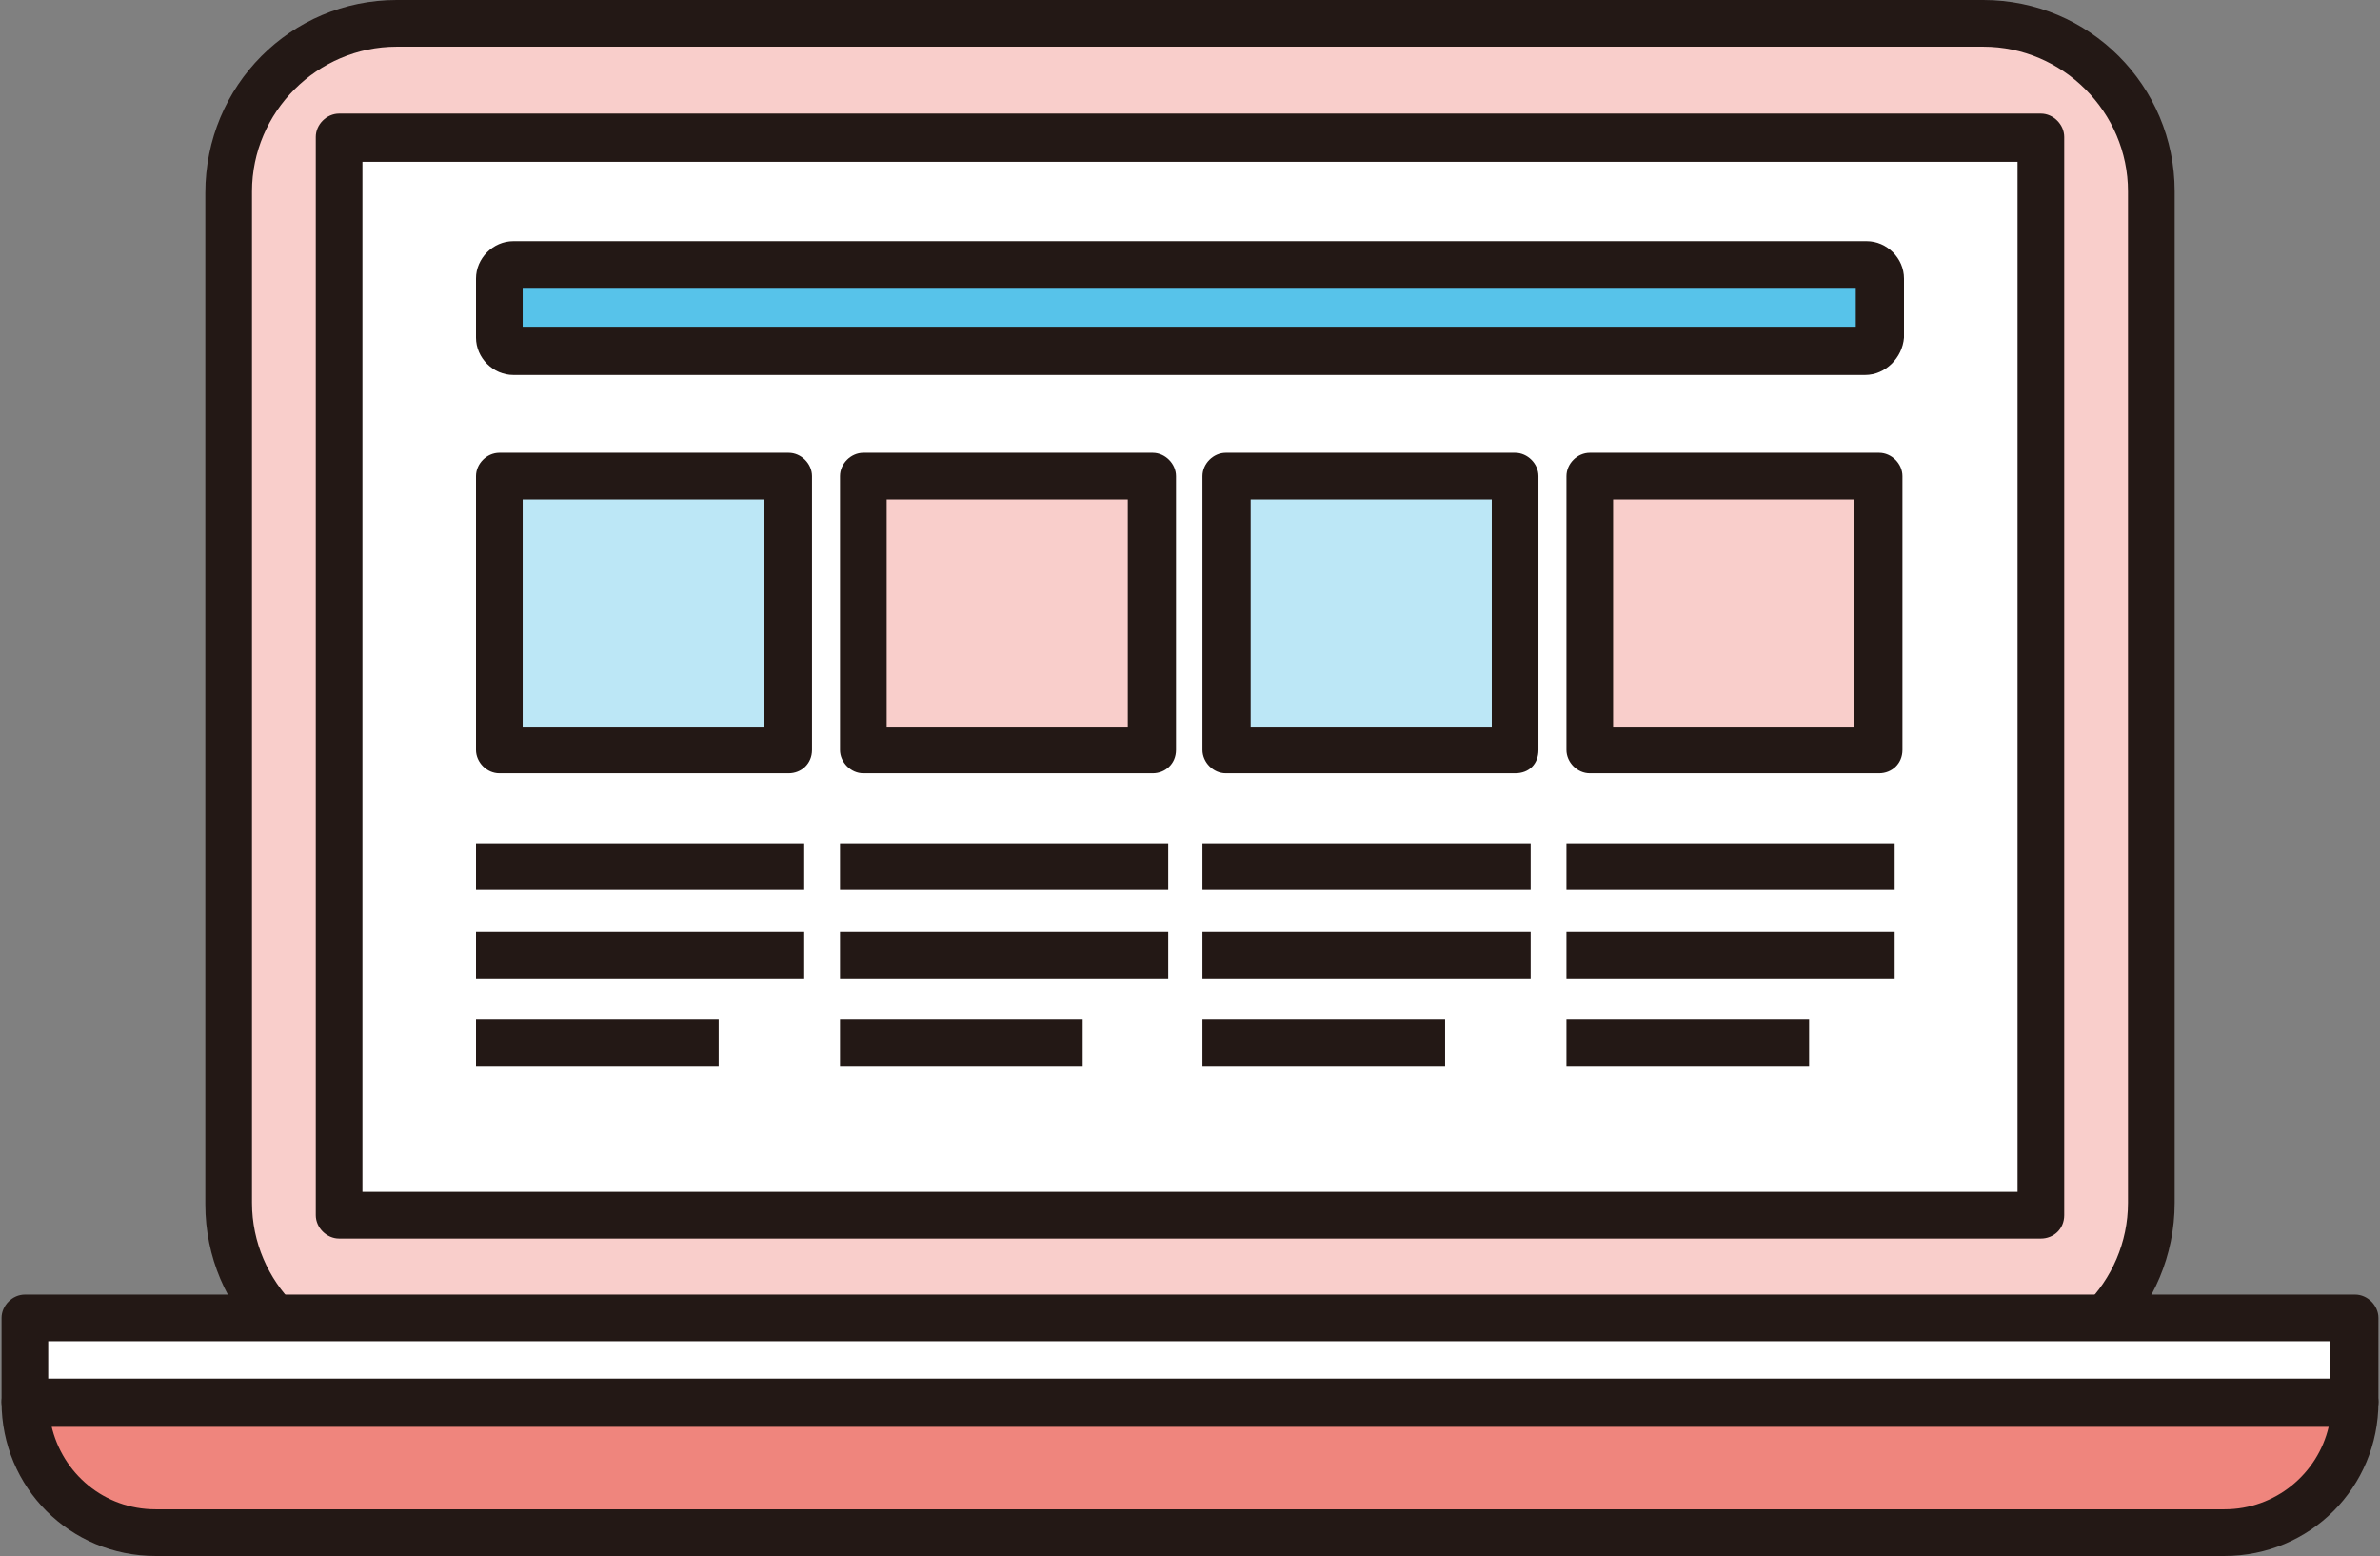 <?xml version="1.0" encoding="utf-8"?>
<!-- Generator: Adobe Illustrator 24.3.0, SVG Export Plug-In . SVG Version: 6.00 Build 0)  -->
<svg version="1.1" id="圖層_1" xmlns="http://www.w3.org/2000/svg" xmlns:xlink="http://www.w3.org/1999/xlink" x="0px" y="0px"
	 viewBox="0 0 153 100" style="enable-background:new 0 0 153 100;" xml:space="preserve">
<rect x="0" y="0" width="153" height="100" fill="#808080" stroke="none"/>
<style type="text/css">
	.st0{fill:#F9CECB;}
	.st1{fill:#231815;}
	.st2{fill:#FFFFFF;}
	.st3{fill:#EF857D;}
	.st4{fill:#BCE7F6;}
	.st5{fill:#57C3EA;}
</style>
<g>
	<g>
		<g>
			<path class="st0" d="M138.3,77.3c0,6-4.8,10.8-10.8,10.8H25.5c-6,0-10.8-4.8-10.8-10.8v-65c0-6,4.8-10.8,10.8-10.8h101.9
				c6,0,10.8,4.8,10.8,10.8V77.3z"/>
			<path class="st1" d="M127.5,89.7h-102c-6.8,0-12.3-5.5-12.3-12.3v-65C13.2,5.5,18.7,0,25.5,0h102c6.8,0,12.3,5.5,12.3,12.3v65
				C139.8,84.1,134.3,89.7,127.5,89.7z M25.5,3c-5.1,0-9.3,4.2-9.3,9.3v65c0,5.1,4.2,9.3,9.3,9.3h102c5.1,0,9.3-4.2,9.3-9.3v-65
				c0-5.1-4.2-9.3-9.3-9.3H25.5z"/>
		</g>
		<g>
			<rect x="21.8" y="8.8" class="st2" width="109.4" height="69.3"/>
			<path class="st1" d="M131.2,79.6H21.8c-0.8,0-1.5-0.7-1.5-1.5V8.8c0-0.8,0.7-1.5,1.5-1.5h109.4c0.8,0,1.5,0.7,1.5,1.5v69.3
				C132.7,79,132,79.6,131.2,79.6z M23.3,76.6h106.4V10.4H23.3V76.6z"/>
		</g>
		<g>
			<g>
				<path class="st3" d="M143,98.5c4.6,0,8.4-3.7,8.4-8.4H1.6c0,4.6,3.7,8.4,8.4,8.4H143z"/>
				<path class="st1" d="M143,100H10c-5.5,0-9.9-4.4-9.9-9.9c0-0.8,0.7-1.5,1.5-1.5h149.8c0.8,0,1.5,0.7,1.5,1.5
					C152.9,95.6,148.5,100,143,100z M3.3,91.6C4,94.7,6.7,97,10,97h133c3.3,0,6-2.3,6.7-5.3H3.3z"/>
			</g>
			<g>
				<rect x="1.6" y="84.7" class="st2" width="149.8" height="5.4"/>
				<path class="st1" d="M151.4,91.6H1.6c-0.8,0-1.5-0.7-1.5-1.5v-5.4c0-0.8,0.7-1.5,1.5-1.5h149.8c0.8,0,1.5,0.7,1.5,1.5v5.4
					C152.9,91,152.2,91.6,151.4,91.6z M3.1,88.6h146.7v-2.4H3.1V88.6z"/>
			</g>
		</g>
	</g>
	<g>
		<g>
			<g>
				<rect x="102.2" y="30.6" class="st0" width="18.6" height="17.6"/>
				<path class="st1" d="M120.8,49.7h-18.6c-0.8,0-1.5-0.7-1.5-1.5V30.6c0-0.8,0.7-1.5,1.5-1.5h18.6c0.8,0,1.5,0.7,1.5,1.5v17.6
					C122.3,49.1,121.6,49.7,120.8,49.7z M103.7,46.7h15.5V32.1h-15.5V46.7z"/>
			</g>
		</g>
		<g>
			<g>
				<rect x="78.8" y="30.6" class="st4" width="18.6" height="17.6"/>
				<path class="st1" d="M97.4,49.7H78.8c-0.8,0-1.5-0.7-1.5-1.5V30.6c0-0.8,0.7-1.5,1.5-1.5h18.6c0.8,0,1.5,0.7,1.5,1.5v17.6
					C98.9,49.1,98.3,49.7,97.4,49.7z M80.4,46.7h15.5V32.1H80.4V46.7z"/>
			</g>
		</g>
		<g>
			<g>
				<rect x="55.5" y="30.6" class="st0" width="18.6" height="17.6"/>
				<path class="st1" d="M74.1,49.7H55.5c-0.8,0-1.5-0.7-1.5-1.5V30.6c0-0.8,0.7-1.5,1.5-1.5h18.6c0.8,0,1.5,0.7,1.5,1.5v17.6
					C75.6,49.1,74.9,49.7,74.1,49.7z M57,46.7h15.5V32.1H57V46.7z"/>
			</g>
		</g>
		<g>
			<g>
				<rect x="32.1" y="30.6" class="st4" width="18.6" height="17.6"/>
				<path class="st1" d="M50.7,49.7H32.1c-0.8,0-1.5-0.7-1.5-1.5V30.6c0-0.8,0.7-1.5,1.5-1.5h18.6c0.8,0,1.5,0.7,1.5,1.5v17.6
					C52.2,49.1,51.5,49.7,50.7,49.7z M33.6,46.7h15.5V32.1H33.6V46.7z"/>
			</g>
			<g>
				<path class="st5" d="M119.9,22.6H33c-0.5,0-0.9-0.4-0.9-0.9v-3.8c0-0.5,0.4-0.9,0.9-0.9h86.9c0.5,0,0.9,0.4,0.9,0.9v3.8
					C120.8,22.2,120.4,22.6,119.9,22.6z"/>
				<path class="st1" d="M119.9,24.1H33c-1.3,0-2.4-1.1-2.4-2.4v-3.8c0-1.3,1.1-2.4,2.4-2.4h87c1.3,0,2.4,1.1,2.4,2.4v3.8
					C122.3,23,121.2,24.1,119.9,24.1z M33.6,21h85.7v-2.5H33.6V21z"/>
			</g>
		</g>
	</g>
	<g>
		<line class="st2" x1="30.6" y1="55.7" x2="51.7" y2="55.7"/>
		<rect x="30.6" y="54.2" class="st1" width="21.1" height="3"/>
	</g>
	<g>
		<line class="st2" x1="30.6" y1="61.4" x2="51.7" y2="61.4"/>
		<rect x="30.6" y="59.9" class="st1" width="21.1" height="3"/>
	</g>
	<g>
		<line class="st2" x1="30.6" y1="67.1" x2="46.2" y2="67.1"/>
		<rect x="30.6" y="65.5" class="st1" width="15.6" height="3"/>
	</g>
	<g>
		<line class="st2" x1="54" y1="55.7" x2="75" y2="55.7"/>
		<rect x="54" y="54.2" class="st1" width="21.1" height="3"/>
	</g>
	<g>
		<line class="st2" x1="54" y1="61.4" x2="75" y2="61.4"/>
		<rect x="54" y="59.9" class="st1" width="21.1" height="3"/>
	</g>
	<g>
		<line class="st2" x1="54" y1="67.1" x2="69.5" y2="67.1"/>
		<rect x="54" y="65.5" class="st1" width="15.6" height="3"/>
	</g>
	<g>
		<line class="st2" x1="77.3" y1="55.7" x2="98.4" y2="55.7"/>
		<rect x="77.3" y="54.2" class="st1" width="21.1" height="3"/>
	</g>
	<g>
		<line class="st2" x1="77.3" y1="61.4" x2="98.4" y2="61.4"/>
		<rect x="77.3" y="59.9" class="st1" width="21.1" height="3"/>
	</g>
	<g>
		<line class="st2" x1="77.3" y1="67.1" x2="92.9" y2="67.1"/>
		<rect x="77.3" y="65.5" class="st1" width="15.6" height="3"/>
	</g>
	<g>
		<line class="st2" x1="100.7" y1="55.7" x2="121.8" y2="55.7"/>
		<rect x="100.7" y="54.2" class="st1" width="21.1" height="3"/>
	</g>
	<g>
		<line class="st2" x1="100.7" y1="61.4" x2="121.8" y2="61.4"/>
		<rect x="100.7" y="59.9" class="st1" width="21.1" height="3"/>
	</g>
	<g>
		<line class="st2" x1="100.7" y1="67.1" x2="116.3" y2="67.1"/>
		<rect x="100.7" y="65.5" class="st1" width="15.6" height="3"/>
	</g>
</g>
</svg>

